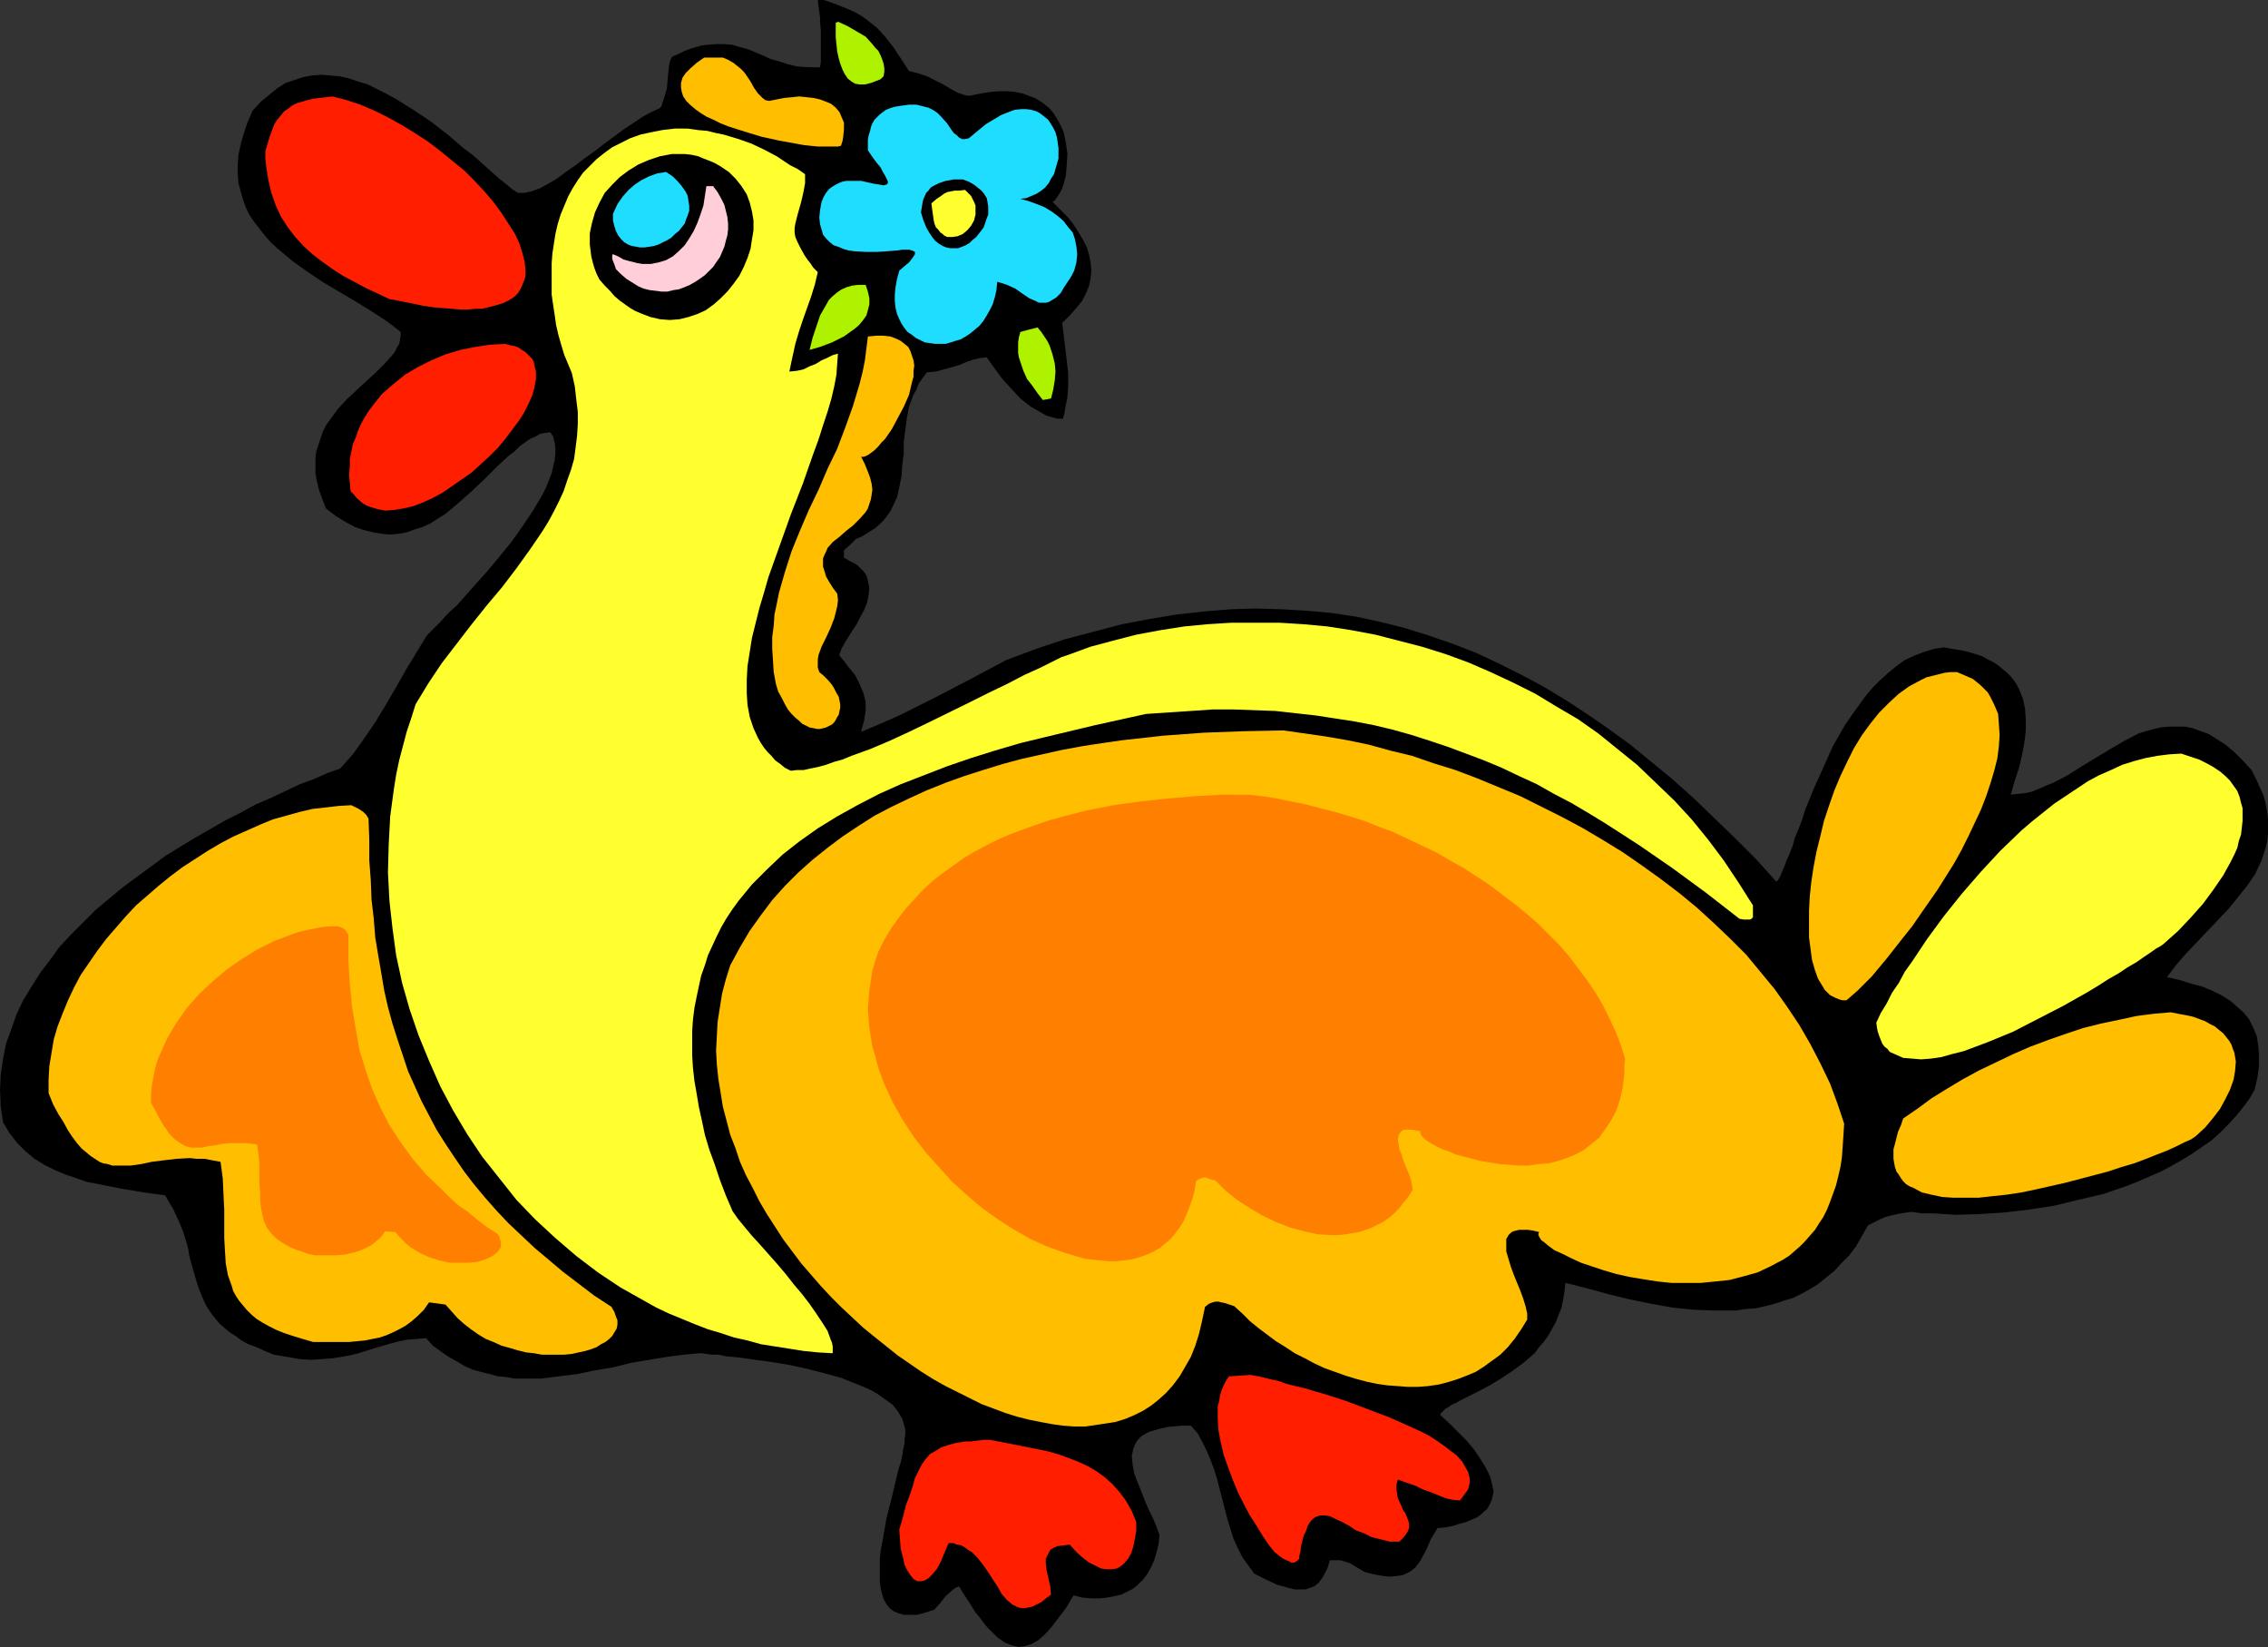 <?xml version="1.0" encoding="UTF-8" standalone="no"?>
<svg
   version="1.0"
   width="129.724mm"
   height="94.181mm"
   id="svg24"
   sodipodi:docname="Duck 32.wmf"
   xmlns:inkscape="http://www.inkscape.org/namespaces/inkscape"
   xmlns:sodipodi="http://sodipodi.sourceforge.net/DTD/sodipodi-0.dtd"
   xmlns="http://www.w3.org/2000/svg"
   xmlns:svg="http://www.w3.org/2000/svg">
  <rect width="100%" height="100%" fill="#333333" stroke="none"/>
  <sodipodi:namedview
     id="namedview24"
     pagecolor="#ffffff"
     bordercolor="#000000"
     borderopacity="0.25"
     inkscape:showpageshadow="2"
     inkscape:pageopacity="0.0"
     inkscape:pagecheckerboard="0"
     inkscape:deskcolor="#d1d1d1"
     inkscape:document-units="mm" />
  <defs
     id="defs1">
    <pattern
       id="WMFhbasepattern"
       patternUnits="userSpaceOnUse"
       width="6"
       height="6"
       x="0"
       y="0" />
  </defs>
  <path
     style="fill:#000000;fill-opacity:1;fill-rule:evenodd;stroke:none"
     d="m 178.083,0 1.939,0.646 1.616,0.646 1.616,0.646 1.454,0.646 1.454,0.808 1.131,0.808 2.262,1.777 1.778,1.939 1.778,2.262 1.616,2.424 1.778,2.747 1.939,0.485 1.939,0.646 1.939,0.969 1.616,0.808 1.616,0.969 1.454,0.808 1.454,0.485 0.646,0.162 h 0.646 l 2.262,-0.485 2.101,-0.323 1.939,-0.162 h 1.778 l 1.616,0.162 1.616,0.323 1.293,0.485 1.293,0.485 1.131,0.646 1.131,0.808 0.97,0.808 0.808,0.969 0.646,0.969 0.646,1.131 0.485,0.969 0.485,1.131 0.485,2.424 0.323,2.262 -0.162,2.424 -0.162,2.101 -0.485,1.939 -0.323,0.969 -0.323,0.646 -0.485,0.808 -0.323,0.485 -0.485,0.646 -0.485,0.323 1.616,1.616 1.616,1.616 1.293,1.616 1.131,1.777 0.97,1.616 0.808,1.616 0.485,1.616 0.323,1.616 0.162,1.777 -0.162,1.616 -0.323,1.616 -0.646,1.616 -0.808,1.616 -1.293,1.616 -1.454,1.616 -1.616,1.616 0.646,5.332 0.323,2.747 0.323,2.747 v 2.585 l -0.162,2.585 -0.485,2.424 -0.162,1.131 -0.323,1.131 h -1.293 l -1.131,-0.323 -1.131,-0.323 -1.131,-0.646 -1.131,-0.646 -1.131,-0.646 -2.262,-1.777 -1.939,-2.101 -1.939,-2.101 -1.778,-2.424 -1.616,-2.262 -1.454,0.162 -1.454,0.323 -1.454,0.485 -1.454,0.646 -1.616,0.485 -1.778,0.485 -1.778,0.485 -1.939,0.162 -0.97,1.293 -0.808,1.131 -0.485,1.293 -0.646,1.131 -0.97,2.585 -0.485,2.585 -0.323,2.585 -0.323,2.424 v 2.585 l -0.323,2.424 -0.162,2.424 -0.485,2.424 -0.485,2.101 -0.97,2.101 -0.485,0.969 -0.808,1.131 -0.646,0.808 -0.97,0.969 -0.97,0.808 -1.293,0.808 -1.293,0.808 -1.454,0.646 -1.293,1.293 -1.293,1.131 v 1.616 l 1.131,0.646 0.97,0.485 0.808,0.485 0.646,0.646 0.646,0.646 0.485,0.646 0.323,0.646 0.162,0.808 0.162,0.808 0.162,0.646 -0.162,1.616 -0.323,1.616 -0.646,1.616 -0.808,1.454 -0.808,1.616 -0.97,1.454 -0.808,1.293 -0.808,1.293 -0.323,0.646 -0.323,0.485 -0.323,0.969 -0.162,0.323 v 0.323 l 0.97,1.131 0.808,1.131 0.808,0.969 0.808,0.969 0.485,0.969 0.485,0.969 0.808,1.939 0.485,1.777 v 0.969 1.131 l -0.162,0.969 -0.162,1.131 -0.323,1.131 -0.323,1.293 4.202,-1.777 4.04,-1.777 7.757,-3.878 7.757,-4.039 7.595,-4.04 6.464,-2.424 6.302,-2.101 6.141,-1.616 6.141,-1.616 5.979,-1.131 5.818,-0.969 5.818,-0.646 5.818,-0.485 5.494,-0.162 5.656,0.162 5.494,0.323 5.333,0.485 5.333,0.808 5.171,1.131 5.171,1.293 5.171,1.616 5.171,1.777 5.01,1.939 4.848,2.262 4.848,2.424 4.848,2.585 4.848,2.908 4.686,3.07 4.686,3.232 4.686,3.393 4.525,3.716 4.525,3.716 4.686,4.201 4.363,4.201 4.525,4.363 4.525,4.524 4.363,4.847 0.323,-0.162 0.323,-0.485 0.323,-0.646 0.323,-0.808 0.485,-1.131 0.485,-1.293 0.646,-1.454 0.646,-1.616 0.485,-1.777 0.808,-1.939 0.808,-2.101 0.646,-2.101 1.778,-4.363 2.101,-4.686 2.101,-4.686 2.586,-4.524 1.454,-2.101 2.909,-4.04 1.616,-1.939 1.616,-1.616 1.778,-1.616 1.778,-1.454 1.778,-1.293 2.101,-0.969 2.101,-0.808 2.101,-0.646 2.262,-0.323 1.778,0.323 1.939,0.323 1.454,0.323 1.616,0.485 1.454,0.485 1.131,0.646 1.293,0.646 0.97,0.646 0.97,0.808 0.97,0.808 0.808,0.808 0.646,0.808 0.646,0.969 0.485,0.969 0.808,1.939 0.485,2.262 0.162,2.262 v 2.585 l -0.323,2.585 -0.485,2.585 -0.646,2.747 -0.97,2.908 -0.808,2.908 1.454,-0.162 1.616,-0.162 1.454,-0.323 1.616,-0.646 1.454,-0.646 1.616,-0.646 3.07,-1.616 3.07,-1.939 6.141,-3.716 3.07,-1.777 3.07,-1.616 1.616,-0.485 1.778,-0.485 1.454,-0.323 1.778,-0.162 h 1.616 1.778 l 1.616,0.323 1.778,0.646 1.778,0.646 1.778,1.131 1.778,1.131 1.939,1.616 1.778,1.777 1.939,2.101 0.97,1.939 0.808,1.777 0.808,1.777 0.485,1.777 0.323,1.777 0.162,1.616 v 1.616 1.616 l -0.162,1.454 -0.323,1.454 -0.485,1.454 -0.485,1.454 -0.646,1.293 -0.646,1.454 -1.778,2.585 -1.939,2.424 -2.101,2.585 -9.211,9.695 -2.101,2.424 -1.939,2.585 2.747,0.646 2.586,0.808 2.424,0.646 2.262,0.969 1.939,0.969 1.778,1.131 1.454,1.293 1.454,1.293 1.131,1.454 0.808,1.616 0.808,1.939 0.323,1.939 0.162,2.101 v 2.424 l -0.323,2.424 -0.646,2.747 -1.131,1.939 -1.454,1.939 -1.454,1.777 -1.616,1.777 -1.778,1.777 -1.778,1.616 -2.101,1.454 -2.101,1.454 -2.101,1.293 -2.262,1.293 -2.424,1.293 -4.848,2.101 -2.424,0.969 -5.171,1.777 -5.494,1.293 -5.333,1.293 -5.333,0.808 -5.494,0.646 -5.171,0.323 -5.171,0.162 -4.848,-0.323 h -2.424 l -2.262,-0.323 -2.262,0.323 -2.262,0.485 -1.131,0.323 -1.131,0.485 -1.293,0.646 -1.293,0.646 -1.293,2.262 -1.293,2.262 -1.454,1.939 -1.616,1.616 -1.616,1.777 -1.616,1.293 -1.778,1.454 -1.778,1.131 -1.778,0.969 -1.939,0.969 -2.101,0.646 -1.939,0.646 -1.939,0.485 -2.101,0.485 -2.262,0.162 -2.101,0.323 h -2.262 -2.262 l -4.525,-0.162 -4.686,-0.485 -4.525,-0.808 -4.686,-0.969 -4.686,-1.131 -4.686,-1.293 -4.525,-1.131 -0.162,1.777 -0.323,1.939 -0.323,1.616 -0.646,1.616 -0.646,1.616 -0.808,1.454 -0.808,1.454 -0.97,1.293 -0.97,1.131 -0.97,1.293 -2.424,2.101 -2.424,1.777 -2.424,1.616 -2.424,1.454 -2.424,1.293 -2.262,1.131 -1.939,0.969 -0.808,0.485 -0.808,0.323 -0.646,0.485 -0.646,0.323 -0.485,0.485 -0.323,0.323 -0.323,0.323 v 0.323 l 1.939,1.777 1.939,1.939 1.778,1.777 1.616,1.939 1.293,1.939 1.131,1.777 0.97,1.939 0.485,1.777 0.162,0.808 0.162,0.808 -0.162,0.808 -0.162,0.808 -0.323,0.808 -0.323,0.646 -0.485,0.808 -0.646,0.485 -0.646,0.646 -0.97,0.646 -1.131,0.485 -1.131,0.485 -1.293,0.323 -1.454,0.485 -1.616,0.323 -1.778,0.162 -1.454,2.424 -0.97,2.262 -1.131,2.101 -0.646,0.969 -0.646,0.808 -0.808,0.646 -0.808,0.485 -1.131,0.485 -1.131,0.162 -1.454,0.162 -1.616,-0.162 -1.778,-0.323 -2.101,-0.485 -1.616,-0.969 -1.616,-0.969 -0.97,-0.323 -1.131,-0.323 h -0.97 -1.293 l -0.485,1.616 -0.646,1.293 -0.646,1.131 -0.808,0.969 -0.808,0.646 -0.97,0.323 -0.97,0.323 h -1.131 -1.131 l -1.293,-0.323 -1.131,-0.323 -1.293,-0.323 -2.424,-1.131 -2.586,-1.293 -1.293,-1.777 -1.293,-1.777 -0.97,-1.939 -0.97,-2.101 -0.646,-2.101 -0.646,-2.101 -1.131,-4.363 -1.131,-4.363 -0.646,-2.101 -0.808,-2.101 -0.808,-1.939 -0.97,-1.939 -0.97,-1.777 -1.454,-1.616 h -1.778 l -1.939,0.162 -1.454,0.162 -1.454,0.323 -1.131,0.323 -1.131,0.323 -0.97,0.485 -0.808,0.485 -0.646,0.646 -0.485,0.646 -0.323,0.646 -0.323,0.808 -0.162,0.808 -0.162,0.646 0.162,1.777 0.323,1.939 0.646,1.777 0.808,1.939 0.808,2.101 0.808,1.939 0.97,1.939 0.808,1.939 0.646,1.777 -0.162,1.939 -0.485,1.939 -0.485,1.616 -0.646,1.454 -0.808,1.454 -0.97,1.293 -0.97,0.969 -1.131,0.969 -1.293,0.646 -1.293,0.646 -1.454,0.323 -1.616,0.323 -1.616,0.162 h -1.778 l -1.939,-0.162 -1.939,-0.485 -1.616,2.747 -1.616,2.101 -1.454,1.939 -1.454,1.616 -1.454,1.293 -1.454,0.808 -1.454,0.485 -1.293,0.162 -0.808,-0.162 -0.646,-0.162 -0.808,-0.323 -0.808,-0.323 -0.646,-0.485 -0.808,-0.485 -0.646,-0.646 -0.808,-0.808 -0.808,-0.808 -0.808,-0.969 -0.808,-1.131 -0.97,-1.131 -0.808,-1.293 -0.808,-1.293 -0.97,-1.454 -0.97,-1.616 -0.808,0.323 -0.646,0.485 -1.454,1.293 -1.131,1.454 -1.293,1.454 -1.939,0.646 -1.778,0.485 h -1.454 -1.454 l -1.131,-0.323 -1.131,-0.485 -0.808,-0.646 -0.646,-0.808 -0.646,-1.131 -0.323,-1.131 -0.323,-1.293 -0.162,-1.293 v -1.616 -1.616 -1.616 l 0.162,-1.777 0.646,-3.555 0.646,-3.716 0.97,-3.716 0.808,-3.393 0.808,-3.393 0.485,-1.454 0.323,-1.454 0.162,-1.293 0.323,-1.293 v -0.969 l 0.162,-0.969 v -1.131 l -0.323,-1.131 -0.323,-1.131 -0.646,-1.131 -0.646,-0.969 -0.808,-0.969 -1.131,-0.808 -1.131,-0.808 -1.131,-0.808 -1.454,-0.808 -1.454,-0.646 -1.616,-0.646 -3.232,-1.293 -3.555,-0.969 -3.717,-0.969 -3.717,-0.808 -3.878,-0.646 -3.555,-0.485 -3.394,-0.485 -3.232,-0.323 -1.454,-0.323 h -1.454 l -1.131,-0.162 -1.293,-0.162 -3.555,0.323 -3.717,0.485 -3.878,0.646 -3.878,0.646 -3.878,0.969 -3.878,0.646 -3.878,0.808 -3.878,0.485 -3.878,0.485 h -3.717 -1.939 l -1.939,-0.323 -1.778,-0.162 -1.778,-0.485 -1.939,-0.485 -1.778,-0.485 -1.778,-0.808 -1.616,-0.969 -1.778,-0.969 -1.616,-1.131 -1.778,-1.293 -1.454,-1.616 -2.101,0.162 -1.939,0.162 -1.778,0.323 -1.778,0.485 -3.394,0.969 -3.555,1.131 -1.939,0.485 -1.778,0.323 -2.101,0.323 -2.262,0.162 -2.262,0.162 -2.424,-0.162 -2.747,-0.485 -2.909,-0.485 -1.939,-0.808 -1.778,-0.808 -1.778,-0.646 -1.454,-0.808 -1.293,-0.969 -1.293,-0.808 -1.131,-0.969 -0.97,-0.808 -0.808,-0.969 -0.808,-0.969 -1.293,-1.939 -0.97,-2.101 -0.808,-2.101 -0.646,-2.101 -0.646,-2.262 -0.646,-2.424 -0.162,-1.131 -0.323,-1.293 -0.808,-2.585 -0.97,-2.424 -1.293,-2.747 -0.808,-1.293 -0.808,-1.454 -4.686,-0.646 -4.848,-0.808 -4.848,-0.969 -2.586,-0.485 -2.262,-0.808 -2.424,-0.808 -2.262,-0.969 -2.262,-1.131 -2.101,-1.293 -1.939,-1.616 -1.778,-1.777 L 2.101,244.955 0.646,242.531 0.162,239.138 0,235.583 l 0.162,-3.393 0.485,-3.232 0.646,-3.393 1.131,-3.07 1.131,-3.232 1.454,-3.07 1.778,-2.908 1.939,-3.07 2.101,-2.747 2.101,-2.908 2.424,-2.585 2.747,-2.747 2.586,-2.585 2.909,-2.424 2.909,-2.424 3.07,-2.262 3.07,-2.262 3.07,-2.262 3.394,-2.101 3.232,-1.939 6.464,-3.716 3.232,-1.616 3.232,-1.777 3.394,-1.454 3.07,-1.454 3.07,-1.454 3.07,-1.131 2.909,-1.293 2.747,-0.969 2.747,-3.07 2.424,-3.393 2.424,-3.555 2.262,-3.716 2.262,-3.878 2.101,-3.716 4.525,-7.433 0.646,-0.646 0.646,-0.646 0.808,-0.808 0.97,-0.969 0.97,-1.131 1.131,-1.131 1.293,-1.131 1.131,-1.293 2.586,-2.908 2.747,-3.07 2.586,-3.07 2.747,-3.393 2.424,-3.393 2.262,-3.393 0.97,-1.616 0.97,-1.616 0.808,-1.616 0.646,-1.616 0.646,-1.616 0.323,-1.454 0.323,-1.293 0.162,-1.454 v -1.293 l -0.162,-1.131 -0.323,-1.293 -0.646,-0.969 -0.97,0.162 -1.131,0.162 -1.131,0.646 -1.131,0.485 -1.131,0.808 -1.131,0.808 -1.131,1.131 -1.293,0.969 -2.586,2.424 -2.586,2.585 -2.747,2.585 -2.909,2.585 -2.909,2.424 -1.616,0.969 -1.454,0.969 -1.778,0.808 -1.616,0.485 -1.778,0.646 -1.778,0.323 -1.778,0.162 -1.778,-0.162 -1.939,-0.323 -1.939,-0.485 -1.939,-0.646 -2.101,-1.131 -2.101,-1.293 -2.101,-1.616 -0.808,-2.101 -0.646,-1.777 -0.485,-1.939 -0.323,-1.777 v -1.616 -1.616 l 0.162,-1.454 0.485,-1.454 0.485,-1.454 0.485,-1.454 0.646,-1.293 0.808,-1.131 1.778,-2.424 1.939,-2.101 2.262,-2.101 2.101,-1.939 1.939,-1.777 1.778,-1.777 1.616,-1.777 0.646,-0.808 0.485,-0.969 0.485,-0.808 0.162,-0.808 0.162,-0.969 v -0.808 l -2.909,-2.262 -3.232,-2.101 -3.394,-2.101 -3.555,-2.101 -3.555,-2.101 -3.394,-2.262 -3.394,-2.424 -3.07,-2.585 -1.454,-1.293 -1.293,-1.454 -1.131,-1.454 -1.131,-1.454 -1.131,-1.616 -0.808,-1.616 -0.646,-1.777 -0.485,-1.777 -0.485,-1.777 -0.162,-1.939 v -2.101 l 0.162,-2.101 0.485,-2.262 0.646,-2.262 0.808,-2.424 1.131,-2.585 1.778,-1.939 1.778,-1.454 1.778,-1.454 1.778,-1.131 1.939,-0.646 1.939,-0.646 1.778,-0.323 2.101,-0.162 1.939,0.162 1.939,0.162 2.101,0.485 1.939,0.646 2.101,0.646 1.939,0.969 1.939,0.969 2.101,1.131 3.878,2.424 3.878,2.585 3.717,2.908 3.394,2.908 1.778,1.293 3.07,2.747 1.454,1.293 1.454,1.293 1.454,1.131 1.131,0.969 1.293,0.808 h 0.646 0.808 l 0.646,-0.162 0.808,-0.162 1.778,-0.646 1.778,-0.969 1.939,-1.131 1.939,-1.454 2.101,-1.454 2.101,-1.616 2.101,-1.454 2.262,-1.777 4.202,-3.07 1.939,-1.293 1.939,-1.293 1.778,-0.969 1.778,-0.808 0.485,-0.485 0.162,-0.646 0.485,-1.454 0.485,-1.616 0.162,-1.777 0.162,-1.777 0.162,-1.454 0.162,-0.808 0.162,-0.485 0.162,-0.323 0.162,-0.323 1.454,-0.646 1.293,-0.646 1.293,-0.485 1.131,-0.323 1.131,-0.323 1.131,-0.162 2.101,-0.162 h 1.778 l 1.778,0.162 1.616,0.485 1.778,0.485 3.07,1.293 1.778,0.808 1.778,0.485 1.939,0.646 2.101,0.485 2.424,0.162 h 2.424 l 0.162,-1.131 V 12.442 10.664 7.756 6.463 L 177.275,4.686 V 3.716 L 177.113,2.585 176.952,1.454 176.79,0 Z"
     id="path1" />
  <path
     style="fill:#aff200;fill-opacity:1;fill-rule:evenodd;stroke:none"
     d="m 181.153,4.686 2.101,0.969 1.939,1.131 1.939,1.131 1.454,1.616 0.646,0.808 0.646,0.646 0.485,0.969 0.323,0.808 0.323,0.969 0.162,0.969 v 0.808 l -0.162,0.969 -0.646,0.646 -0.808,0.323 -1.293,0.485 -1.293,0.323 h -1.131 l -0.97,-0.162 -0.808,-0.485 -0.808,-0.646 -0.646,-0.969 -0.485,-0.969 -0.485,-1.293 -0.323,-1.131 -0.323,-1.454 -0.323,-3.07 V 4.847 h 0.323 z"
     id="path2" />
  <path
     style="fill:#ffbf00;fill-opacity:1;fill-rule:evenodd;stroke:none"
     d="m 156.267,12.442 1.131,0.485 1.131,0.646 0.808,0.646 0.808,0.646 0.646,0.646 0.485,0.646 0.97,1.454 0.808,1.454 0.808,1.131 0.485,0.485 0.485,0.485 0.646,0.485 0.808,0.162 1.616,-0.323 1.616,-0.323 1.778,-0.162 1.454,-0.162 1.616,0.162 1.454,0.162 1.454,0.323 1.293,0.485 1.131,0.485 0.97,0.808 0.808,0.969 0.485,1.131 0.485,1.131 v 1.454 l -0.162,1.616 -0.162,0.969 -0.323,0.969 -0.646,0.162 h -0.808 -1.131 -1.131 -1.293 l -1.616,-0.162 -1.454,-0.162 -1.778,-0.323 -3.555,-0.646 -3.717,-0.808 -3.717,-1.131 -3.555,-1.131 -1.616,-0.646 -1.616,-0.808 -1.454,-0.646 -1.293,-0.808 -1.131,-0.808 -1.131,-0.969 -0.808,-0.808 -0.646,-0.969 -0.323,-0.969 -0.162,-0.969 v -0.969 l 0.323,-1.131 0.646,-0.969 1.131,-1.131 1.293,-1.131 1.616,-1.131 z"
     id="path3" />
  <path
     style="fill:#1eddff;fill-opacity:1;fill-rule:evenodd;stroke:none"
     d="m 196.505,22.621 h 1.616 l 1.293,0.323 1.293,0.323 0.97,0.485 0.97,0.646 0.646,0.646 1.454,1.616 0.97,1.454 0.485,0.646 0.646,0.485 0.485,0.485 0.646,0.323 h 0.646 l 0.808,-0.162 1.939,-1.616 1.778,-1.454 1.616,-0.969 1.616,-0.969 1.616,-0.646 1.293,-0.485 1.454,-0.162 h 1.131 l 1.131,0.162 1.131,0.323 0.808,0.485 0.808,0.646 0.808,0.646 0.646,0.969 0.485,0.808 0.485,0.969 0.323,1.131 0.162,1.131 0.162,1.131 v 1.131 1.131 l -0.323,1.131 -0.323,1.131 -0.323,1.131 -0.646,0.969 -0.485,0.969 -0.808,0.969 -0.808,0.646 -0.97,0.646 -1.131,0.485 -1.131,0.485 -1.293,0.162 1.778,0.485 1.778,0.646 1.616,0.646 1.616,0.969 1.293,0.969 1.293,1.131 0.97,1.293 0.97,1.131 0.485,1.454 0.323,1.616 0.162,1.616 -0.162,1.777 -0.485,1.777 -0.485,0.969 -0.485,0.808 -0.646,0.969 -0.646,0.969 -0.646,1.131 -0.97,0.969 -0.808,0.485 -0.808,0.485 -0.646,0.162 h -0.808 -0.646 l -0.646,-0.323 -1.454,-0.646 -1.454,-0.969 -1.616,-1.131 -1.778,-0.808 -0.97,-0.323 -1.131,-0.323 -0.162,1.777 -0.323,1.454 -0.485,1.616 -0.646,1.293 -0.646,1.131 -0.808,1.293 -0.808,0.969 -0.97,0.808 -0.97,0.808 -0.97,0.646 -1.131,0.646 -1.131,0.323 -0.97,0.323 -1.131,0.323 h -1.131 -1.131 l -1.131,-0.162 -1.131,-0.162 -0.97,-0.485 -0.97,-0.485 -0.808,-0.646 -0.97,-0.646 -0.646,-0.808 -0.646,-0.969 -0.485,-0.969 -0.485,-1.131 -0.323,-1.293 -0.162,-1.454 v -1.454 l 0.162,-1.616 0.323,-1.777 0.485,-1.777 1.131,-0.969 0.97,-0.808 0.646,-0.808 0.323,-0.485 0.323,-0.485 v -0.485 l -0.323,-0.162 -0.323,-0.162 -0.646,-0.162 h -1.454 l -0.97,0.162 -2.101,0.162 -2.424,0.162 h -2.424 l -2.586,-0.162 -1.131,-0.162 -1.131,-0.323 -1.131,-0.485 -0.97,-0.323 -0.808,-0.646 -0.808,-0.808 -0.646,-0.808 -0.323,-1.131 -0.323,-1.131 -0.162,-1.454 0.162,-1.616 0.323,-1.777 0.485,-1.131 0.485,-0.808 0.646,-0.808 0.646,-0.485 0.808,-0.485 0.646,-0.323 0.808,-0.323 0.808,-0.162 h 1.616 1.616 l 1.454,0.323 1.454,0.323 1.131,0.162 0.808,0.162 0.485,-0.162 h 0.162 l 0.162,-0.162 0.162,-0.323 -0.162,-0.485 -0.162,-0.323 -0.323,-0.646 -0.485,-0.808 -0.485,-0.969 -0.808,-0.969 -0.97,-1.293 -0.97,-1.454 V 31.346 30.215 l 0.162,-0.969 0.323,-0.969 0.162,-0.808 0.323,-0.808 0.485,-0.808 0.485,-0.485 0.646,-0.646 0.646,-0.485 0.646,-0.485 0.808,-0.323 0.97,-0.323 0.97,-0.162 1.131,-0.162 z"
     id="path4" />
  <path
     style="fill:#ff1e00;fill-opacity:1;fill-rule:evenodd;stroke:none"
     d="m 71.912,20.844 3.07,0.808 2.909,0.969 3.07,1.293 2.909,1.454 2.909,1.616 2.909,1.777 2.747,1.777 2.747,2.101 2.586,2.101 2.586,2.101 2.262,2.262 2.101,2.262 1.939,2.262 1.778,2.424 1.454,2.262 1.454,2.262 0.97,2.101 0.646,2.101 0.485,1.939 0.162,1.777 v 0.969 l -0.162,0.808 -0.323,0.808 -0.323,0.808 -0.323,0.646 -0.485,0.808 -0.646,0.646 -0.646,0.485 -0.808,0.485 -0.97,0.485 -0.97,0.323 -1.131,0.323 -1.293,0.323 -1.293,0.323 h -1.454 l -1.616,0.162 h -1.616 l -1.778,-0.162 -2.101,-0.162 -1.939,-0.162 -2.262,-0.323 -2.262,-0.485 -2.424,-0.485 -2.586,-0.485 -5.171,-2.424 -2.424,-1.293 -2.424,-1.293 -2.262,-1.454 -2.262,-1.616 -2.101,-1.616 -1.939,-1.777 -1.778,-1.939 -1.616,-2.101 -1.454,-2.262 -1.131,-2.424 -0.97,-2.747 -0.646,-2.747 -0.485,-3.07 -0.162,-1.616 v -1.616 l 0.485,-1.616 0.485,-1.616 0.485,-1.293 0.485,-1.293 0.646,-0.969 0.808,-0.969 0.646,-0.808 0.97,-0.646 0.808,-0.646 0.97,-0.485 1.131,-0.323 1.131,-0.323 1.293,-0.323 1.293,-0.162 1.454,-0.162 z"
     id="path5" />
  <path
     style="fill:#ffff30;fill-opacity:1;fill-rule:evenodd;stroke:none"
     d="m 148.672,27.792 2.262,0.323 1.939,0.162 1.939,0.485 1.616,0.323 1.616,0.485 1.616,0.485 2.747,0.969 2.747,1.293 2.747,1.454 1.454,0.969 1.454,0.969 1.616,0.808 1.616,1.131 v 1.939 l -0.323,1.777 -0.323,1.454 -0.323,1.293 -0.323,1.131 -0.323,1.131 -0.485,1.939 -0.162,0.969 v 0.969 l 0.162,0.969 0.485,1.131 0.646,1.293 0.808,1.454 0.646,0.969 0.646,0.808 0.646,0.969 0.97,0.969 -0.646,2.747 -0.808,2.585 -1.778,5.009 -0.808,2.424 -0.808,2.747 -0.646,2.908 -0.646,3.07 1.616,-0.162 1.454,-0.323 1.293,-0.646 1.293,-0.485 1.293,-0.808 1.131,-0.485 1.293,-0.646 1.131,-0.323 -0.162,2.101 -0.162,2.424 -0.485,2.585 -0.646,2.747 -0.808,2.747 -0.97,2.908 -0.97,3.07 -1.131,3.07 -2.262,6.463 -2.586,6.625 -2.424,6.786 -2.424,6.786 -0.97,3.393 -0.97,3.232 -0.808,3.232 -0.808,3.232 -0.485,3.07 -0.485,3.07 -0.162,2.908 v 2.908 l 0.162,2.585 0.485,2.585 0.808,2.424 0.97,2.101 0.646,1.131 0.646,0.969 0.808,0.969 0.808,0.808 0.808,0.969 1.131,0.808 0.97,0.808 1.293,0.646 1.293,-0.162 h 1.454 l 1.454,-0.323 1.616,-0.323 1.778,-0.485 1.778,-0.646 1.778,-0.485 1.939,-0.808 4.04,-1.454 4.202,-1.777 4.202,-1.939 4.363,-2.101 8.565,-4.201 4.202,-2.101 4.04,-1.939 3.717,-1.939 1.778,-0.808 1.778,-0.808 1.616,-0.808 1.616,-0.808 1.293,-0.646 1.454,-0.485 4.848,-1.777 4.848,-1.293 5.01,-1.293 5.171,-0.969 5.171,-0.808 5.01,-0.485 5.171,-0.323 h 5.171 5.333 l 5.171,0.323 5.171,0.485 5.171,0.808 5.171,0.969 5.01,1.293 5.01,1.293 5.171,1.616 4.848,1.777 4.848,2.101 4.848,2.262 4.848,2.424 4.525,2.747 4.686,2.747 4.363,3.07 4.202,3.393 4.202,3.393 4.04,3.878 4.04,3.878 3.717,4.04 3.555,4.363 3.394,4.524 3.232,4.847 3.07,4.847 v 1.939 0.646 l -0.323,0.323 -0.323,0.162 h -0.485 -0.808 l -0.97,-0.162 -7.272,-5.655 -7.272,-5.332 -7.272,-5.009 -7.272,-4.686 -3.717,-2.262 -3.555,-2.101 -3.717,-1.939 -3.717,-2.101 -3.878,-1.777 -3.717,-1.777 -3.878,-1.616 -3.878,-1.454 -3.878,-1.454 -3.878,-1.293 -4.04,-1.293 -4.04,-1.131 -4.04,-0.969 -4.202,-0.808 -4.202,-0.646 -4.202,-0.646 -4.363,-0.485 -4.363,-0.485 -4.525,-0.162 -4.525,-0.162 h -4.525 l -4.686,0.323 -4.848,0.323 -4.848,0.323 -10.989,2.424 -10.827,2.585 -5.333,1.293 -5.494,1.616 -5.171,1.616 -5.171,1.777 -5.01,1.939 -5.01,1.939 -4.686,2.101 -4.686,2.424 -4.363,2.424 -4.202,2.585 -3.878,2.747 -3.717,2.908 -3.394,3.232 -3.232,3.232 -1.454,1.777 -1.454,1.777 -1.293,1.777 -1.293,1.939 -1.131,1.939 -0.97,1.939 -0.97,2.101 -0.97,2.101 -0.646,2.101 -0.808,2.262 -0.485,2.262 -0.485,2.262 -0.485,2.424 -0.323,2.585 -0.162,2.424 v 2.585 2.747 l 0.162,2.585 0.323,2.908 0.485,2.747 0.485,2.908 0.646,2.908 0.646,3.07 0.97,3.232 1.131,3.07 1.131,3.393 1.293,3.393 1.454,3.393 1.131,1.616 1.454,1.777 1.616,1.939 1.778,1.939 3.717,4.201 1.778,2.101 1.778,2.262 1.778,2.101 1.616,2.101 1.454,2.101 1.293,1.939 1.131,1.777 0.646,1.777 0.323,0.808 0.162,0.808 v 0.808 0.646 l -3.07,-0.162 -3.232,-0.323 -3.07,-0.485 -3.07,-0.485 -3.07,-0.485 -2.909,-0.808 -2.909,-0.646 -2.909,-0.969 -2.747,-0.808 -2.909,-1.131 -2.747,-1.131 -2.747,-1.131 -2.747,-1.293 -2.586,-1.454 -2.586,-1.454 -2.586,-1.454 -4.848,-3.232 -4.686,-3.555 -4.525,-3.878 -4.363,-4.039 -4.04,-4.201 -3.717,-4.686 -3.717,-4.686 -3.232,-4.847 -3.07,-5.171 -2.747,-5.171 -2.424,-5.494 -2.262,-5.494 -1.939,-5.655 -1.616,-5.655 -1.293,-5.978 -0.808,-5.978 -0.646,-5.817 -0.323,-6.14 0.162,-5.978 0.323,-6.14 0.808,-5.978 0.485,-3.07 0.646,-3.07 0.808,-3.07 0.808,-3.07 0.97,-2.908 0.97,-3.07 2.747,-4.524 2.909,-4.363 3.232,-4.201 3.232,-4.201 3.232,-4.04 3.394,-4.039 3.07,-4.04 2.909,-4.039 2.747,-4.04 1.293,-2.101 1.131,-2.101 1.131,-2.262 0.97,-2.101 0.808,-2.424 0.808,-2.262 0.646,-2.262 0.323,-2.424 0.323,-2.585 0.162,-2.585 v -2.585 l -0.323,-2.585 -0.323,-2.908 -0.646,-2.908 -0.808,-1.939 -0.808,-1.939 -0.646,-2.101 -0.646,-2.262 -0.485,-2.101 -0.323,-2.262 -0.323,-2.101 -0.323,-2.262 v -2.262 -2.262 -2.262 l 0.162,-2.101 0.323,-2.101 0.323,-2.101 0.485,-2.101 0.646,-2.101 0.808,-1.939 0.808,-1.939 0.97,-1.777 1.131,-1.777 1.131,-1.616 1.454,-1.454 1.454,-1.454 1.616,-1.293 1.778,-1.293 1.939,-0.969 1.939,-0.969 2.262,-0.808 2.262,-0.485 2.424,-0.485 2.747,-0.323 z"
     id="path6" />
  <path
     style="fill:#000000;fill-opacity:1;fill-rule:evenodd;stroke:none"
     d="m 148.025,33.285 1.454,0.162 1.454,0.323 1.131,0.485 1.293,0.485 1.131,0.485 1.131,0.646 0.97,0.646 0.97,0.646 1.454,1.454 1.293,1.616 1.131,1.777 0.646,1.777 0.485,1.939 0.323,1.939 v 2.101 l -0.323,1.939 -0.323,2.101 -0.646,1.939 -0.808,1.939 -0.97,1.939 -1.293,1.777 -1.293,1.616 -1.454,1.454 -1.454,1.293 -1.778,1.293 -1.778,0.808 -1.939,0.646 -1.939,0.485 -2.101,0.162 -2.101,-0.162 -2.101,-0.485 -2.101,-0.808 -1.131,-0.485 -1.131,-0.646 -1.131,-0.808 -1.131,-0.808 -1.131,-0.969 -0.97,-1.131 -1.131,-1.131 -1.131,-1.293 -0.646,-1.293 -0.485,-1.293 -0.323,-1.131 -0.323,-1.293 -0.323,-2.585 v -2.424 l 0.485,-2.262 0.646,-2.262 0.97,-2.101 1.131,-2.101 1.616,-1.777 1.616,-1.616 1.939,-1.454 2.101,-1.293 2.262,-0.969 2.424,-0.808 2.586,-0.485 z"
     id="path7" />
  <path
     style="fill:#1eddff;fill-opacity:1;fill-rule:evenodd;stroke:none"
     d="m 143.985,37.163 1.454,0.969 1.131,1.131 0.808,0.969 0.808,1.131 0.485,0.969 0.162,1.131 0.162,0.969 v 1.131 l -0.323,0.969 -0.323,0.808 -0.323,0.969 -0.646,0.808 -0.646,0.808 -0.808,0.646 -0.808,0.808 -0.808,0.485 -1.939,0.969 -0.97,0.323 -0.97,0.162 -1.131,0.162 h -0.97 l -0.808,-0.162 -0.97,-0.162 -0.808,-0.323 -0.808,-0.485 -0.646,-0.646 -0.646,-0.808 -0.485,-0.969 -0.323,-0.969 -0.323,-1.293 v -1.454 l 0.97,-2.101 1.131,-1.616 1.293,-1.454 1.293,-1.131 1.454,-0.969 1.616,-0.808 1.778,-0.646 z"
     id="path8" />
  <path
     style="fill:#000000;fill-opacity:1;fill-rule:evenodd;stroke:none"
     d="m 208.141,38.779 1.293,0.485 1.131,0.646 0.808,0.646 0.808,0.646 0.646,0.808 0.485,0.808 0.162,0.808 0.162,0.969 v 0.808 0.969 l -0.323,0.808 -0.323,0.969 -0.323,0.969 -0.485,0.646 -1.131,1.454 -0.808,0.646 -0.646,0.646 -0.808,0.485 -0.808,0.323 -0.808,0.323 h -0.808 -0.97 l -0.808,-0.162 -0.808,-0.323 -0.808,-0.485 -0.808,-0.646 -0.646,-0.808 -0.646,-0.969 -0.646,-1.131 -0.646,-1.616 -0.485,-1.616 0.162,-0.969 0.162,-0.969 0.162,-0.808 0.646,-1.454 0.485,-0.485 0.485,-0.646 0.485,-0.323 1.293,-0.646 1.454,-0.485 1.778,-0.323 z"
     id="path9" />
  <path
     style="fill:#ffced8;fill-opacity:1;fill-rule:evenodd;stroke:none"
     d="m 154.166,40.233 0.97,1.293 0.808,1.454 0.646,1.293 0.323,1.293 0.323,1.293 0.162,1.454 v 1.293 l -0.162,1.293 -0.323,1.131 -0.323,1.293 -0.485,1.131 -0.485,1.131 -0.808,1.131 -0.646,0.969 -0.97,0.969 -0.808,0.808 -1.131,0.808 -0.97,0.646 -1.131,0.646 -1.131,0.485 -1.293,0.485 -1.131,0.162 -1.293,0.323 h -1.293 l -1.293,-0.162 -1.293,-0.162 -1.293,-0.323 -1.131,-0.485 -1.293,-0.808 -1.293,-0.808 -1.131,-0.969 -1.131,-1.131 -0.323,-0.969 -0.323,-0.808 -0.162,-0.485 v -0.323 -0.162 -0.323 l 0.162,-0.162 1.131,0.485 1.131,0.646 1.131,0.323 1.939,0.485 0.97,0.162 h 1.939 l 1.616,-0.323 1.616,-0.485 1.454,-0.808 1.293,-1.131 1.293,-1.293 0.97,-1.454 0.97,-1.616 0.808,-1.777 0.646,-1.777 0.646,-1.939 0.323,-2.101 0.323,-2.101 z"
     id="path10" />
  <path
     style="fill:#ffff30;fill-opacity:1;fill-rule:evenodd;stroke:none"
     d="m 208.625,41.041 0.646,0.646 0.646,0.646 0.323,0.646 0.323,0.646 0.323,0.808 v 0.646 1.293 l -0.323,1.293 -0.646,1.131 -0.808,0.969 -0.97,0.808 -1.131,0.485 -1.131,0.162 h -1.131 l -0.646,-0.323 -0.323,-0.323 -0.485,-0.323 -0.485,-0.646 -0.485,-0.485 -0.323,-0.808 -0.162,-0.808 -0.162,-1.131 -0.162,-1.131 -0.162,-1.293 1.131,-0.969 0.97,-0.646 0.646,-0.485 0.646,-0.323 0.808,-0.162 0.808,-0.162 h 0.97 z"
     id="path11" />
  <path
     style="fill:#aff200;fill-opacity:1;fill-rule:evenodd;stroke:none"
     d="m 187.133,61.562 0.485,1.454 0.323,1.454 v 1.293 l -0.323,1.293 -0.323,1.131 -0.808,1.131 -0.808,0.969 -0.97,0.808 -1.131,0.808 -1.131,0.808 -2.586,1.293 -2.586,0.969 -1.131,0.323 -1.131,0.323 0.646,-2.585 0.808,-2.424 0.808,-2.424 0.646,-1.131 0.646,-1.131 0.646,-1.131 0.808,-0.808 0.97,-0.808 0.97,-0.646 1.131,-0.485 1.131,-0.323 1.293,-0.162 z"
     id="path12" />
  <path
     style="fill:#aff200;fill-opacity:1;fill-rule:evenodd;stroke:none"
     d="m 224.301,70.772 0.808,0.969 0.646,0.969 0.646,0.969 0.485,0.969 0.646,1.939 0.485,1.939 0.162,1.777 -0.162,1.939 -0.323,1.939 -0.485,1.939 -0.808,0.162 -0.97,0.162 -1.131,-1.454 -1.131,-1.616 -1.131,-1.454 -0.808,-1.777 -0.646,-1.939 -0.323,-0.969 -0.162,-0.969 v -1.131 -1.131 l 0.162,-1.131 0.323,-1.131 1.778,-0.485 z"
     id="path13" />
  <path
     style="fill:#ffbf00;fill-opacity:1;fill-rule:evenodd;stroke:none"
     d="m 186.163,98.725 0.808,1.616 0.646,1.616 0.485,1.293 0.323,1.293 0.162,1.293 -0.162,1.131 -0.162,0.969 -0.323,0.969 -0.323,0.969 -0.485,0.808 -1.293,1.454 -1.454,1.454 -1.454,1.131 -1.454,1.293 -1.454,1.131 -1.131,1.293 -0.323,0.808 -0.323,0.646 -0.323,0.808 v 0.808 0.969 l 0.323,0.969 0.323,1.131 0.646,1.131 0.808,1.293 0.97,1.293 0.162,1.454 -0.162,1.293 -0.323,1.293 -0.323,1.293 -0.808,2.101 -0.97,2.101 -0.97,1.939 -0.646,1.777 -0.162,0.969 v 0.808 0.969 l 0.323,0.969 0.97,0.808 0.97,0.969 0.808,0.969 0.485,0.808 0.485,0.969 0.485,0.808 0.162,0.808 0.162,0.808 v 0.808 l -0.162,0.646 -0.162,0.808 -0.323,0.485 -0.323,0.646 -0.323,0.485 -0.485,0.485 -0.646,0.323 -0.646,0.323 -0.646,0.162 -0.646,0.162 h -0.646 l -0.808,-0.162 -0.808,-0.162 -0.646,-0.323 -0.97,-0.485 -0.646,-0.646 -0.808,-0.646 -0.808,-0.808 -0.808,-0.969 -0.646,-1.131 -0.646,-1.293 -0.808,-1.454 -0.485,-1.616 -0.485,-2.585 -0.162,-2.585 -0.162,-2.424 v -2.585 l 0.323,-2.424 0.162,-2.424 0.485,-2.262 0.485,-2.424 1.293,-4.524 1.454,-4.524 1.778,-4.363 1.939,-4.524 2.101,-4.363 1.939,-4.524 2.101,-4.363 1.778,-4.686 1.616,-4.524 1.454,-4.847 0.646,-2.585 0.485,-2.424 0.323,-2.585 0.323,-2.585 1.778,-0.162 h 1.616 l 1.454,0.162 1.293,0.485 0.97,0.485 0.808,0.646 0.808,0.646 0.485,0.969 0.323,0.969 0.323,0.969 0.162,1.131 -0.162,1.131 v 1.293 l -0.323,1.131 -0.646,2.747 -1.131,2.585 -1.293,2.424 -1.293,2.424 -1.454,2.101 -0.808,0.808 -0.646,0.808 -0.808,0.808 -0.646,0.485 -0.646,0.485 -0.646,0.323 -0.485,0.162 z"
     id="path14" />
  <path
     style="fill:#ff1e00;fill-opacity:1;fill-rule:evenodd;stroke:none"
     d="m 109.241,74.327 1.131,0.323 0.97,0.162 0.808,0.323 0.646,0.485 0.808,0.485 0.485,0.485 0.485,0.485 0.485,0.485 0.323,0.646 0.162,0.808 0.323,1.293 v 1.616 l -0.323,1.777 -0.485,1.777 -0.808,1.777 -0.97,1.939 -1.131,1.777 -1.454,1.939 -1.454,1.939 -1.616,1.939 -1.778,1.777 -1.939,1.777 -1.939,1.777 -2.101,1.454 -2.101,1.454 -2.101,1.454 -2.101,1.131 -2.101,0.969 -2.101,0.808 -2.101,0.485 -1.939,0.323 -1.939,0.162 -1.778,-0.323 -1.616,-0.485 -0.808,-0.323 -0.808,-0.485 -1.293,-1.131 -0.646,-0.808 -0.646,-0.646 -0.162,-1.777 -0.162,-1.777 0.162,-1.777 v -1.616 l 0.323,-1.616 0.323,-1.616 0.646,-1.454 0.485,-1.454 0.646,-1.454 0.808,-1.454 0.808,-1.293 0.97,-1.293 1.939,-2.424 2.424,-2.101 2.586,-2.101 2.747,-1.616 2.909,-1.454 3.07,-1.293 3.232,-0.969 3.232,-0.646 3.232,-0.485 z"
     id="path15" />
  <path
     style="fill:#ffbf00;fill-opacity:1;fill-rule:evenodd;stroke:none"
     d="m 423.068,145.26 1.131,0.485 1.131,0.485 1.131,0.485 0.808,0.646 0.97,0.808 0.646,0.646 0.808,0.808 0.485,0.808 0.485,0.969 0.485,0.969 0.808,1.939 0.162,2.262 0.162,2.262 -0.162,2.424 -0.323,2.585 -0.646,2.585 -0.808,2.747 -0.97,2.908 -1.131,2.908 -1.293,2.747 -1.454,3.07 -1.454,2.908 -1.616,2.908 -3.555,5.655 -3.717,5.332 -1.778,2.585 -1.939,2.424 -1.778,2.262 -1.778,2.262 -1.616,1.939 -1.616,1.939 -1.616,1.616 -1.454,1.454 -1.293,1.131 -1.131,0.969 h -0.808 l -0.646,-0.162 -0.808,-0.323 -0.646,-0.323 -0.646,-0.323 -0.485,-0.485 -0.646,-0.646 -0.485,-0.808 -0.97,-1.616 -0.646,-1.777 -0.646,-2.262 -0.323,-2.424 -0.323,-2.424 v -2.908 -2.908 l 0.162,-3.07 0.323,-3.07 0.485,-3.232 0.646,-3.393 0.808,-3.232 0.808,-3.393 1.131,-3.393 1.131,-3.232 1.293,-3.07 1.454,-3.07 1.454,-2.908 1.778,-2.908 1.778,-2.424 1.939,-2.424 2.101,-2.101 2.101,-1.939 2.262,-1.616 2.424,-1.293 1.293,-0.646 1.293,-0.323 1.293,-0.323 1.293,-0.323 1.293,-0.162 z"
     id="path16" />
  <path
     style="fill:#ffbf00;fill-opacity:1;fill-rule:evenodd;stroke:none"
     d="m 277.467,157.864 4.525,0.646 4.525,0.646 4.686,0.808 4.686,0.969 4.686,1.293 4.686,1.131 4.686,1.616 4.686,1.454 4.686,1.777 4.686,1.939 4.686,1.939 4.525,2.262 4.525,2.262 4.525,2.424 4.363,2.585 4.202,2.585 4.202,2.908 4.04,2.908 4.04,3.07 3.717,3.07 3.717,3.393 3.555,3.393 3.394,3.393 3.07,3.716 3.07,3.716 2.747,3.878 2.586,3.878 2.424,4.201 2.101,4.04 2.101,4.363 1.616,4.363 1.454,4.363 -0.162,2.585 -0.162,2.424 -0.162,2.262 -0.323,2.101 -0.485,2.101 -0.485,1.939 -0.646,1.777 -0.646,1.777 -0.646,1.616 -0.808,1.616 -0.97,1.454 -0.808,1.293 -1.131,1.293 -1.131,1.293 -0.97,0.969 -1.293,1.131 -1.131,0.969 -1.293,0.808 -2.747,1.454 -2.747,1.293 -2.909,0.808 -3.07,0.808 -3.07,0.323 -3.232,0.323 h -3.07 -3.232 l -3.07,-0.323 -3.07,-0.485 -2.909,-0.485 -2.909,-0.646 -2.747,-0.808 -2.424,-0.808 -2.424,-0.808 -2.101,-0.969 -1.939,-0.969 -1.778,-0.808 -1.293,-0.969 -0.97,-0.808 -0.485,-0.323 -0.323,-0.485 -0.162,-0.323 -0.162,-0.323 v -0.323 l 0.162,-0.323 -1.293,-0.323 -1.131,-0.162 h -0.97 -0.97 l -0.646,0.162 -0.646,0.162 -0.485,0.323 -0.485,0.485 -0.162,0.323 -0.323,0.485 v 0.646 0.646 1.454 l 0.485,1.616 0.485,1.616 0.646,1.777 1.454,3.555 0.646,1.777 0.485,1.616 0.323,1.454 v 1.293 l -1.293,2.101 -1.454,2.101 -1.454,1.777 -1.616,1.616 -1.778,1.293 -1.778,1.293 -1.778,1.131 -1.939,0.808 -2.101,0.808 -2.101,0.646 -1.939,0.485 -2.262,0.323 -2.101,0.162 h -2.262 l -2.101,-0.162 -2.262,-0.162 -2.262,-0.323 -2.262,-0.485 -2.424,-0.646 -2.101,-0.646 -2.262,-0.808 -2.262,-0.808 -2.101,-0.969 -2.101,-1.131 -2.262,-1.131 -1.939,-1.293 -2.101,-1.293 -1.939,-1.454 -1.939,-1.454 -1.778,-1.454 -1.616,-1.616 -1.778,-1.616 -0.97,-0.323 -0.97,-0.323 -0.808,-0.162 -0.646,-0.162 h -0.646 l -0.646,0.162 -0.808,0.323 -0.808,0.646 -0.646,3.07 -0.646,2.747 -0.808,2.585 -0.97,2.424 -1.293,2.262 -1.131,1.939 -1.454,1.939 -1.454,1.616 -1.616,1.454 -1.616,1.293 -1.778,1.131 -1.939,0.969 -1.939,0.808 -2.101,0.646 -2.101,0.323 -2.101,0.323 -2.262,0.323 h -2.424 l -2.262,-0.162 -2.424,-0.323 -2.586,-0.485 -2.424,-0.485 -2.586,-0.646 -2.586,-0.808 -2.586,-0.969 -2.586,-0.969 -2.586,-1.293 -2.586,-1.293 -2.586,-1.293 -2.586,-1.454 -2.586,-1.616 -2.586,-1.777 -2.586,-1.777 -2.424,-1.939 -2.424,-1.939 -2.586,-2.101 -4.686,-4.363 -2.262,-2.262 -2.262,-2.424 -2.101,-2.424 -2.101,-2.424 -1.939,-2.585 -1.939,-2.585 -1.778,-2.747 -1.778,-2.747 -1.616,-2.747 -1.454,-2.908 -1.454,-2.747 -1.293,-2.908 -0.97,-2.908 -1.131,-2.908 -0.808,-3.07 -0.808,-3.07 -0.485,-3.07 -0.485,-2.908 -0.323,-3.07 -0.162,-3.07 0.162,-3.07 0.162,-3.07 0.485,-3.07 0.485,-3.07 0.808,-3.07 0.97,-3.07 2.101,-3.878 2.101,-3.555 2.424,-3.393 2.424,-3.232 2.747,-3.07 2.909,-2.908 3.07,-2.747 3.232,-2.585 3.232,-2.424 3.394,-2.262 3.555,-2.262 3.717,-1.939 3.717,-1.777 3.878,-1.777 4.04,-1.616 4.04,-1.454 4.04,-1.293 4.202,-1.293 4.202,-1.131 4.363,-0.969 4.363,-0.969 4.363,-0.808 4.202,-0.646 4.525,-0.646 8.726,-0.969 8.726,-0.646 8.726,-0.323 z"
     id="path17" />
  <path
     style="fill:#ff7f00;fill-opacity:1;fill-rule:evenodd;stroke:none"
     d="m 269.872,171.759 3.07,0.323 3.07,0.485 3.07,0.646 3.232,0.646 3.07,0.808 3.232,0.808 3.232,0.969 3.07,0.969 3.232,1.293 3.07,1.131 6.141,2.908 3.07,1.454 3.07,1.777 2.909,1.616 2.747,1.777 2.909,1.939 2.586,1.939 2.747,2.101 2.586,2.101 2.424,2.101 2.424,2.424 2.262,2.262 2.101,2.424 1.939,2.585 1.939,2.585 1.778,2.585 1.616,2.747 1.454,2.908 1.293,2.747 1.131,2.908 0.97,3.07 -0.162,1.616 v 1.616 l -0.162,1.454 -0.162,1.454 -0.323,1.454 -0.323,1.293 -0.808,2.424 -1.131,2.101 -1.293,1.939 -1.293,1.777 -1.616,1.293 -1.616,1.293 -1.778,0.969 -1.939,0.808 -1.939,0.646 -1.939,0.485 -2.262,0.162 -2.101,0.323 h -2.101 l -2.101,-0.162 -2.101,-0.162 -1.939,-0.323 -2.101,-0.323 -1.778,-0.485 -1.939,-0.485 -1.778,-0.485 -1.454,-0.646 -1.454,-0.485 -1.293,-0.646 -1.131,-0.646 -0.97,-0.646 -0.646,-0.485 -0.485,-0.646 -0.162,-0.485 v -0.323 l -0.97,-0.162 -0.646,-0.162 h -1.293 -0.485 l -0.485,0.162 -0.323,0.323 -0.162,0.162 -0.323,0.646 -0.162,0.808 0.162,0.969 0.162,1.131 0.485,1.131 0.323,1.131 0.97,2.424 0.485,1.131 0.323,1.131 0.162,0.969 0.162,0.808 -0.97,1.616 -0.97,1.131 -0.97,1.293 -1.131,1.131 -1.131,0.969 -1.131,0.808 -1.293,0.646 -1.293,0.646 -1.293,0.485 -1.454,0.485 -2.909,0.485 -1.454,0.162 h -1.454 l -3.07,-0.162 -2.909,-0.646 -3.07,-0.808 -2.909,-1.131 -3.07,-1.454 -2.747,-1.616 -2.747,-1.777 -2.424,-1.939 -2.262,-2.262 -0.646,-0.162 -0.646,-0.162 -0.323,-0.162 -0.485,-0.162 h -0.485 l -0.485,0.162 -0.485,0.162 -0.646,0.485 -0.323,2.101 -0.485,1.777 -0.646,1.777 -0.646,1.616 -0.646,1.454 -0.808,1.293 -0.97,1.293 -0.97,1.131 -1.131,0.969 -1.131,0.969 -1.131,0.646 -1.293,0.646 -1.293,0.485 -1.454,0.485 -1.454,0.323 -1.454,0.162 -1.454,0.162 h -1.616 l -1.616,-0.162 -1.616,-0.162 -1.616,-0.162 -1.778,-0.485 -3.232,-0.969 -3.555,-1.293 -3.555,-1.616 -3.394,-1.939 -3.555,-2.262 -3.394,-2.424 -3.232,-2.747 -3.232,-2.908 -2.909,-3.232 -2.909,-3.232 -2.586,-3.393 -2.424,-3.716 -2.101,-3.716 -1.778,-3.878 -0.808,-2.101 -0.646,-1.939 -0.485,-1.939 -0.646,-2.101 -0.323,-1.939 -0.323,-2.101 -0.162,-2.101 -0.162,-2.101 0.162,-1.939 0.162,-2.101 0.323,-2.101 0.323,-2.101 0.646,-2.101 0.646,-1.939 1.293,-2.585 1.454,-2.424 1.616,-2.262 1.616,-2.101 1.939,-2.101 1.778,-1.939 2.101,-1.939 2.101,-1.616 2.262,-1.616 2.262,-1.616 2.424,-1.454 2.424,-1.293 2.586,-1.293 2.586,-1.131 5.333,-1.939 2.747,-0.969 2.909,-0.808 5.656,-1.454 5.818,-1.131 5.818,-0.808 5.979,-0.646 5.818,-0.485 5.818,-0.323 z"
     id="path18" />
  <path
     style="fill:#ffff30;fill-opacity:1;fill-rule:evenodd;stroke:none"
     d="m 471.548,162.872 1.939,0.646 1.939,0.646 1.616,0.808 1.454,0.808 1.454,0.969 1.131,0.969 0.97,0.969 0.808,1.131 0.808,1.131 0.485,1.293 0.323,1.293 0.323,1.131 v 1.454 1.293 l -0.162,1.454 -0.162,1.454 -0.485,1.454 -0.323,1.454 -0.646,1.454 -0.808,1.616 -1.616,2.908 -2.101,3.07 -2.262,3.07 -2.586,2.908 -2.747,2.908 -3.07,2.747 -0.646,0.485 -1.131,0.646 -1.131,0.808 -1.454,0.969 -1.616,1.131 -1.939,1.131 -1.939,1.293 -2.262,1.293 -2.262,1.454 -2.424,1.454 -5.171,2.908 -5.333,2.747 -5.333,2.747 -2.747,1.131 -2.747,1.131 -2.586,0.969 -2.586,0.969 -2.586,0.646 -2.262,0.646 -2.262,0.323 -2.101,0.162 -1.939,-0.162 -1.939,-0.162 -1.454,-0.646 -1.454,-0.646 -0.485,-0.646 -0.646,-0.485 -0.485,-0.646 -0.323,-0.808 -0.323,-0.808 -0.323,-0.969 -0.162,-0.808 -0.162,-1.131 0.97,-2.101 1.293,-2.101 1.131,-2.262 1.454,-2.101 1.293,-2.424 1.616,-2.262 3.232,-4.847 3.555,-4.847 3.878,-4.847 4.202,-4.847 4.202,-4.524 4.525,-4.363 2.262,-1.939 2.424,-1.939 2.424,-1.939 2.424,-1.616 2.424,-1.616 2.424,-1.616 2.424,-1.293 2.586,-1.131 2.424,-1.131 2.586,-0.808 2.424,-0.646 2.586,-0.485 2.586,-0.323 z"
     id="path19" />
  <path
     style="fill:#ffbf00;fill-opacity:1;fill-rule:evenodd;stroke:none"
     d="m 75.952,174.021 0.97,0.485 0.646,0.323 0.485,0.323 0.485,0.323 0.646,0.646 0.485,0.808 0.162,4.524 v 4.524 l 0.323,4.201 0.162,4.201 0.485,4.201 0.323,4.039 0.646,3.878 0.646,3.716 0.646,3.878 0.808,3.555 0.97,3.555 1.131,3.555 1.131,3.393 1.131,3.393 1.454,3.232 1.454,3.232 1.616,3.07 1.616,3.07 1.939,3.07 1.939,2.908 2.101,3.07 2.101,2.747 2.424,2.908 2.424,2.747 2.586,2.747 2.747,2.585 2.909,2.747 3.07,2.585 3.07,2.585 3.394,2.585 3.394,2.585 3.717,2.424 0.646,1.131 0.323,0.969 0.323,0.808 v 0.969 l -0.162,0.808 -0.485,0.808 -0.485,0.808 -0.646,0.646 -0.808,0.646 -0.97,0.485 -0.97,0.646 -1.293,0.485 -1.131,0.323 -1.454,0.323 -1.454,0.323 -1.616,0.162 h -1.616 -1.616 -1.616 l -1.778,-0.323 -1.616,-0.162 -1.939,-0.485 -1.616,-0.485 -1.778,-0.485 -1.778,-0.808 -1.616,-0.646 -1.616,-0.969 -1.616,-1.131 -1.454,-1.131 -1.454,-1.293 -1.293,-1.454 -1.293,-1.454 -3.555,-0.485 -1.131,1.616 -1.293,1.293 -1.293,1.131 -1.293,0.969 -1.454,0.808 -1.293,0.646 -1.454,0.646 -1.454,0.485 -1.616,0.323 -1.616,0.323 -3.394,0.323 h -3.717 -4.04 l -2.262,-0.646 -2.101,-0.646 -1.939,-0.646 -1.616,-0.646 -1.616,-0.808 -1.454,-0.808 -1.293,-0.808 -1.131,-0.969 -0.97,-0.969 -0.808,-0.969 -0.808,-0.969 -0.646,-0.969 -0.646,-1.131 -0.323,-1.131 -0.808,-2.262 -0.485,-2.585 -0.162,-2.585 -0.162,-2.908 v -2.908 -3.232 l -0.162,-3.232 -0.162,-3.555 -0.485,-3.555 -1.778,-0.323 -1.616,-0.323 h -1.778 l -1.454,-0.162 -2.909,0.162 -2.747,0.323 -2.586,0.323 -2.262,0.485 -2.262,0.323 H 26.341 24.24 l -0.97,-0.323 -0.97,-0.162 -0.808,-0.323 -0.97,-0.646 -0.97,-0.646 -0.97,-0.808 -0.97,-0.808 -0.97,-1.131 -0.97,-1.293 -0.97,-1.454 -0.97,-1.777 -1.131,-1.777 -1.131,-2.101 -0.97,-2.424 v -2.908 l 0.162,-2.908 0.485,-2.908 0.485,-2.908 0.808,-2.747 1.131,-2.908 1.131,-2.747 1.293,-2.747 1.454,-2.747 1.778,-2.585 1.778,-2.585 1.939,-2.585 2.101,-2.424 2.101,-2.424 2.262,-2.424 2.424,-2.101 2.424,-2.101 2.586,-2.101 2.586,-1.939 2.747,-1.777 2.747,-1.777 2.747,-1.616 2.747,-1.454 2.909,-1.293 2.909,-1.293 2.747,-1.131 2.909,-0.808 2.909,-0.808 2.747,-0.646 2.909,-0.323 2.747,-0.323 z"
     id="path20" />
  <path
     style="fill:#ff7f00;fill-opacity:1;fill-rule:evenodd;stroke:none"
     d="m 73.043,200.197 0.485,0.162 0.485,0.162 0.646,0.485 0.323,0.485 0.323,0.485 v 5.494 l 0.323,5.171 0.485,5.009 0.808,4.847 0.808,4.524 1.293,4.201 1.454,4.201 1.778,4.04 1.939,3.716 2.424,3.716 2.586,3.555 2.909,3.393 3.394,3.232 1.778,1.777 1.778,1.616 2.101,1.454 1.939,1.616 2.101,1.616 2.262,1.454 0.485,0.646 0.162,0.646 0.162,0.485 v 0.646 0.485 l -0.323,0.485 -0.323,0.485 -0.323,0.323 -0.646,0.485 -0.485,0.323 -1.454,0.646 -1.616,0.485 -1.778,0.162 H 99.222 97.283 l -2.262,-0.485 -2.101,-0.646 -2.101,-0.969 -1.939,-1.131 -0.97,-0.808 -0.808,-0.808 -0.808,-0.808 -0.808,-0.969 -2.262,-0.162 -0.646,0.969 -0.808,0.808 -0.808,0.646 -0.808,0.646 -1.616,0.808 -1.778,0.646 -2.101,0.485 -1.939,0.162 H 70.458 68.034 l -1.454,-0.323 -1.293,-0.485 -1.131,-0.323 -1.131,-0.485 -0.97,-0.485 -0.808,-0.485 -1.454,-0.969 -1.131,-1.131 -0.97,-1.293 -0.646,-1.454 -0.323,-1.293 -0.323,-1.616 -0.162,-1.616 v -1.777 l -0.162,-1.777 v -1.939 -2.101 l -0.162,-2.101 -0.323,-2.262 -2.101,-0.323 h -1.939 -1.778 l -1.778,0.162 -1.454,0.323 -1.454,0.162 -1.454,0.323 h -1.131 -1.293 l -1.131,-0.323 -1.131,-0.646 -1.131,-0.808 -0.646,-0.646 -0.646,-0.646 -0.485,-0.808 -0.646,-0.808 -0.646,-1.131 -0.646,-1.131 -0.646,-1.293 -0.808,-1.454 v -1.777 l 0.162,-1.777 0.323,-1.777 0.323,-1.777 0.485,-1.777 0.646,-1.616 0.808,-1.777 0.808,-1.777 0.97,-1.616 0.97,-1.616 1.131,-1.616 1.131,-1.616 2.586,-2.908 2.909,-2.747 3.07,-2.585 3.232,-2.262 3.394,-2.101 3.555,-1.777 3.394,-1.293 1.778,-0.646 1.939,-0.485 3.394,-0.646 1.778,-0.162 z"
     id="path21" />
  <path
     style="fill:#ffbf00;fill-opacity:1;fill-rule:evenodd;stroke:none"
     d="m 469.286,218.779 1.616,0.323 1.778,0.323 1.454,0.323 1.293,0.485 1.293,0.485 1.131,0.646 0.97,0.485 0.97,0.808 0.808,0.646 0.646,0.808 0.646,0.808 0.485,0.808 0.323,0.969 0.323,0.808 0.162,0.969 0.162,0.969 -0.162,1.939 -0.323,1.939 -0.808,2.262 -0.97,1.939 -1.131,2.101 -1.616,2.101 -1.616,1.939 -2.101,1.939 -0.97,0.646 -1.454,0.646 -1.616,0.808 -2.101,0.969 -2.101,0.808 -2.424,0.969 -2.586,0.969 -2.747,0.808 -2.909,0.969 -3.07,0.808 -6.141,1.616 -6.464,1.454 -3.07,0.646 -3.232,0.485 -3.07,0.323 -2.909,0.323 h -2.747 -2.747 l -2.424,-0.162 -2.262,-0.485 -2.101,-0.485 -1.778,-0.969 -0.808,-0.323 -0.808,-0.485 -0.646,-0.646 -0.485,-0.646 -0.485,-0.808 -0.485,-0.646 -0.323,-0.969 -0.162,-0.808 -0.162,-0.969 v -0.969 -1.131 l 0.323,-1.131 0.323,-1.293 0.323,-1.293 0.646,-1.454 0.485,-1.454 3.07,-2.101 3.07,-2.262 3.394,-2.101 3.232,-1.939 3.555,-1.939 3.717,-1.777 3.717,-1.777 3.717,-1.616 3.878,-1.454 3.717,-1.293 3.878,-1.293 3.878,-0.969 3.878,-0.808 3.717,-0.808 3.717,-0.485 z"
     id="path22" />
  <path
     style="fill:#ff1e00;fill-opacity:1;fill-rule:evenodd;stroke:none"
     d="m 270.356,297.145 0.808,0.162 0.97,0.162 1.293,0.323 1.293,0.323 1.616,0.323 1.778,0.646 1.939,0.485 2.101,0.485 2.101,0.646 2.262,0.646 4.525,1.454 4.686,1.777 4.686,1.777 4.363,1.939 2.101,0.969 1.939,0.969 1.778,1.131 1.616,1.131 1.454,1.131 1.293,0.969 1.131,1.293 0.646,1.131 0.646,1.131 0.323,1.293 v 1.131 l -0.323,1.293 -0.808,1.131 -0.97,1.293 -1.616,-0.162 -1.454,-0.323 -1.616,-0.646 -1.616,-0.646 -1.778,-0.646 -1.616,-0.808 -1.939,-0.646 -1.778,-0.646 -0.323,1.131 v 0.969 l 0.162,0.969 0.162,0.969 0.808,1.777 0.323,0.808 0.485,0.646 0.646,1.616 0.162,0.646 v 0.808 l -0.162,0.646 -0.485,0.808 -0.646,0.808 -0.808,0.808 h -2.101 l -1.939,-0.485 -1.939,-0.485 -1.616,-0.808 -1.778,-0.646 -1.454,-0.969 -1.454,-0.808 -1.454,-0.646 -1.293,-0.646 -1.131,-0.162 h -0.97 l -0.485,0.162 -0.485,0.162 -0.485,0.323 -0.485,0.485 -0.485,0.646 -0.323,0.646 -0.323,0.969 -0.485,0.969 -0.323,1.293 -0.323,1.293 v 0.646 l -0.162,0.646 -0.162,0.646 v 0.485 l -0.323,0.323 -0.162,0.162 -0.323,0.162 -0.162,0.162 h -0.485 -0.323 l -0.485,-0.323 -0.485,-0.162 -0.646,-0.323 -0.485,-0.323 -0.646,-0.485 -0.808,-0.646 -1.293,-1.616 -1.293,-1.939 -1.293,-2.101 -1.454,-2.262 -1.293,-2.424 -1.293,-2.585 -1.131,-2.747 -0.97,-2.585 -0.97,-2.747 -0.646,-2.747 -0.485,-2.585 -0.162,-2.585 v -2.585 l 0.323,-1.131 0.162,-1.131 0.323,-1.131 0.485,-1.131 0.485,-0.969 0.646,-0.969 z"
     id="path23" />
  <path
     style="fill:#ff1e00;fill-opacity:1;fill-rule:evenodd;stroke:none"
     d="m 214.12,311.203 5.01,0.969 4.848,0.969 2.424,0.485 2.262,0.646 2.262,0.808 2.101,0.808 2.101,0.969 1.939,1.131 1.778,1.293 1.616,1.454 1.454,1.616 1.454,1.939 1.293,2.262 0.97,2.424 v 1.939 l -0.323,1.777 -0.323,1.616 -0.485,1.454 -0.646,1.131 -0.808,0.969 -0.808,0.646 -0.808,0.485 -1.131,0.162 h -1.131 l -1.131,-0.162 -1.293,-0.646 -1.293,-0.646 -1.293,-0.969 -1.454,-1.293 -1.454,-1.616 -1.293,0.162 -1.293,0.162 -0.808,0.323 -0.808,0.485 -0.323,0.646 -0.323,0.646 -0.323,0.646 v 0.808 l 0.162,1.616 0.808,3.555 0.162,1.777 -1.131,0.808 -0.97,0.808 -0.97,0.485 -0.97,0.485 -0.808,0.162 -0.808,0.162 h -0.646 l -0.808,-0.162 -0.646,-0.323 -0.646,-0.323 -1.131,-0.969 -1.131,-1.293 -0.808,-1.454 -2.101,-3.232 -1.131,-1.616 -1.131,-1.454 -1.293,-1.293 -0.808,-0.485 -0.646,-0.485 -0.808,-0.485 -0.97,-0.162 -0.808,-0.323 h -0.97 l -0.485,1.131 -0.485,1.131 -0.808,1.939 -0.808,1.454 -0.97,1.131 -0.808,0.808 -0.808,0.485 -0.808,0.162 h -0.808 l -0.808,-0.485 -0.646,-0.808 -0.646,-0.969 -0.646,-1.293 -0.323,-1.616 -0.485,-1.777 -0.162,-1.939 -0.162,-2.262 0.808,-2.747 0.646,-2.585 0.808,-2.101 0.646,-1.939 0.485,-1.777 0.808,-1.616 0.646,-1.293 0.808,-1.131 0.97,-1.131 1.131,-0.646 1.293,-0.808 1.454,-0.485 1.778,-0.485 2.101,-0.323 h 1.131 l 1.293,-0.162 1.454,-0.162 z"
     id="path24" />
</svg>
